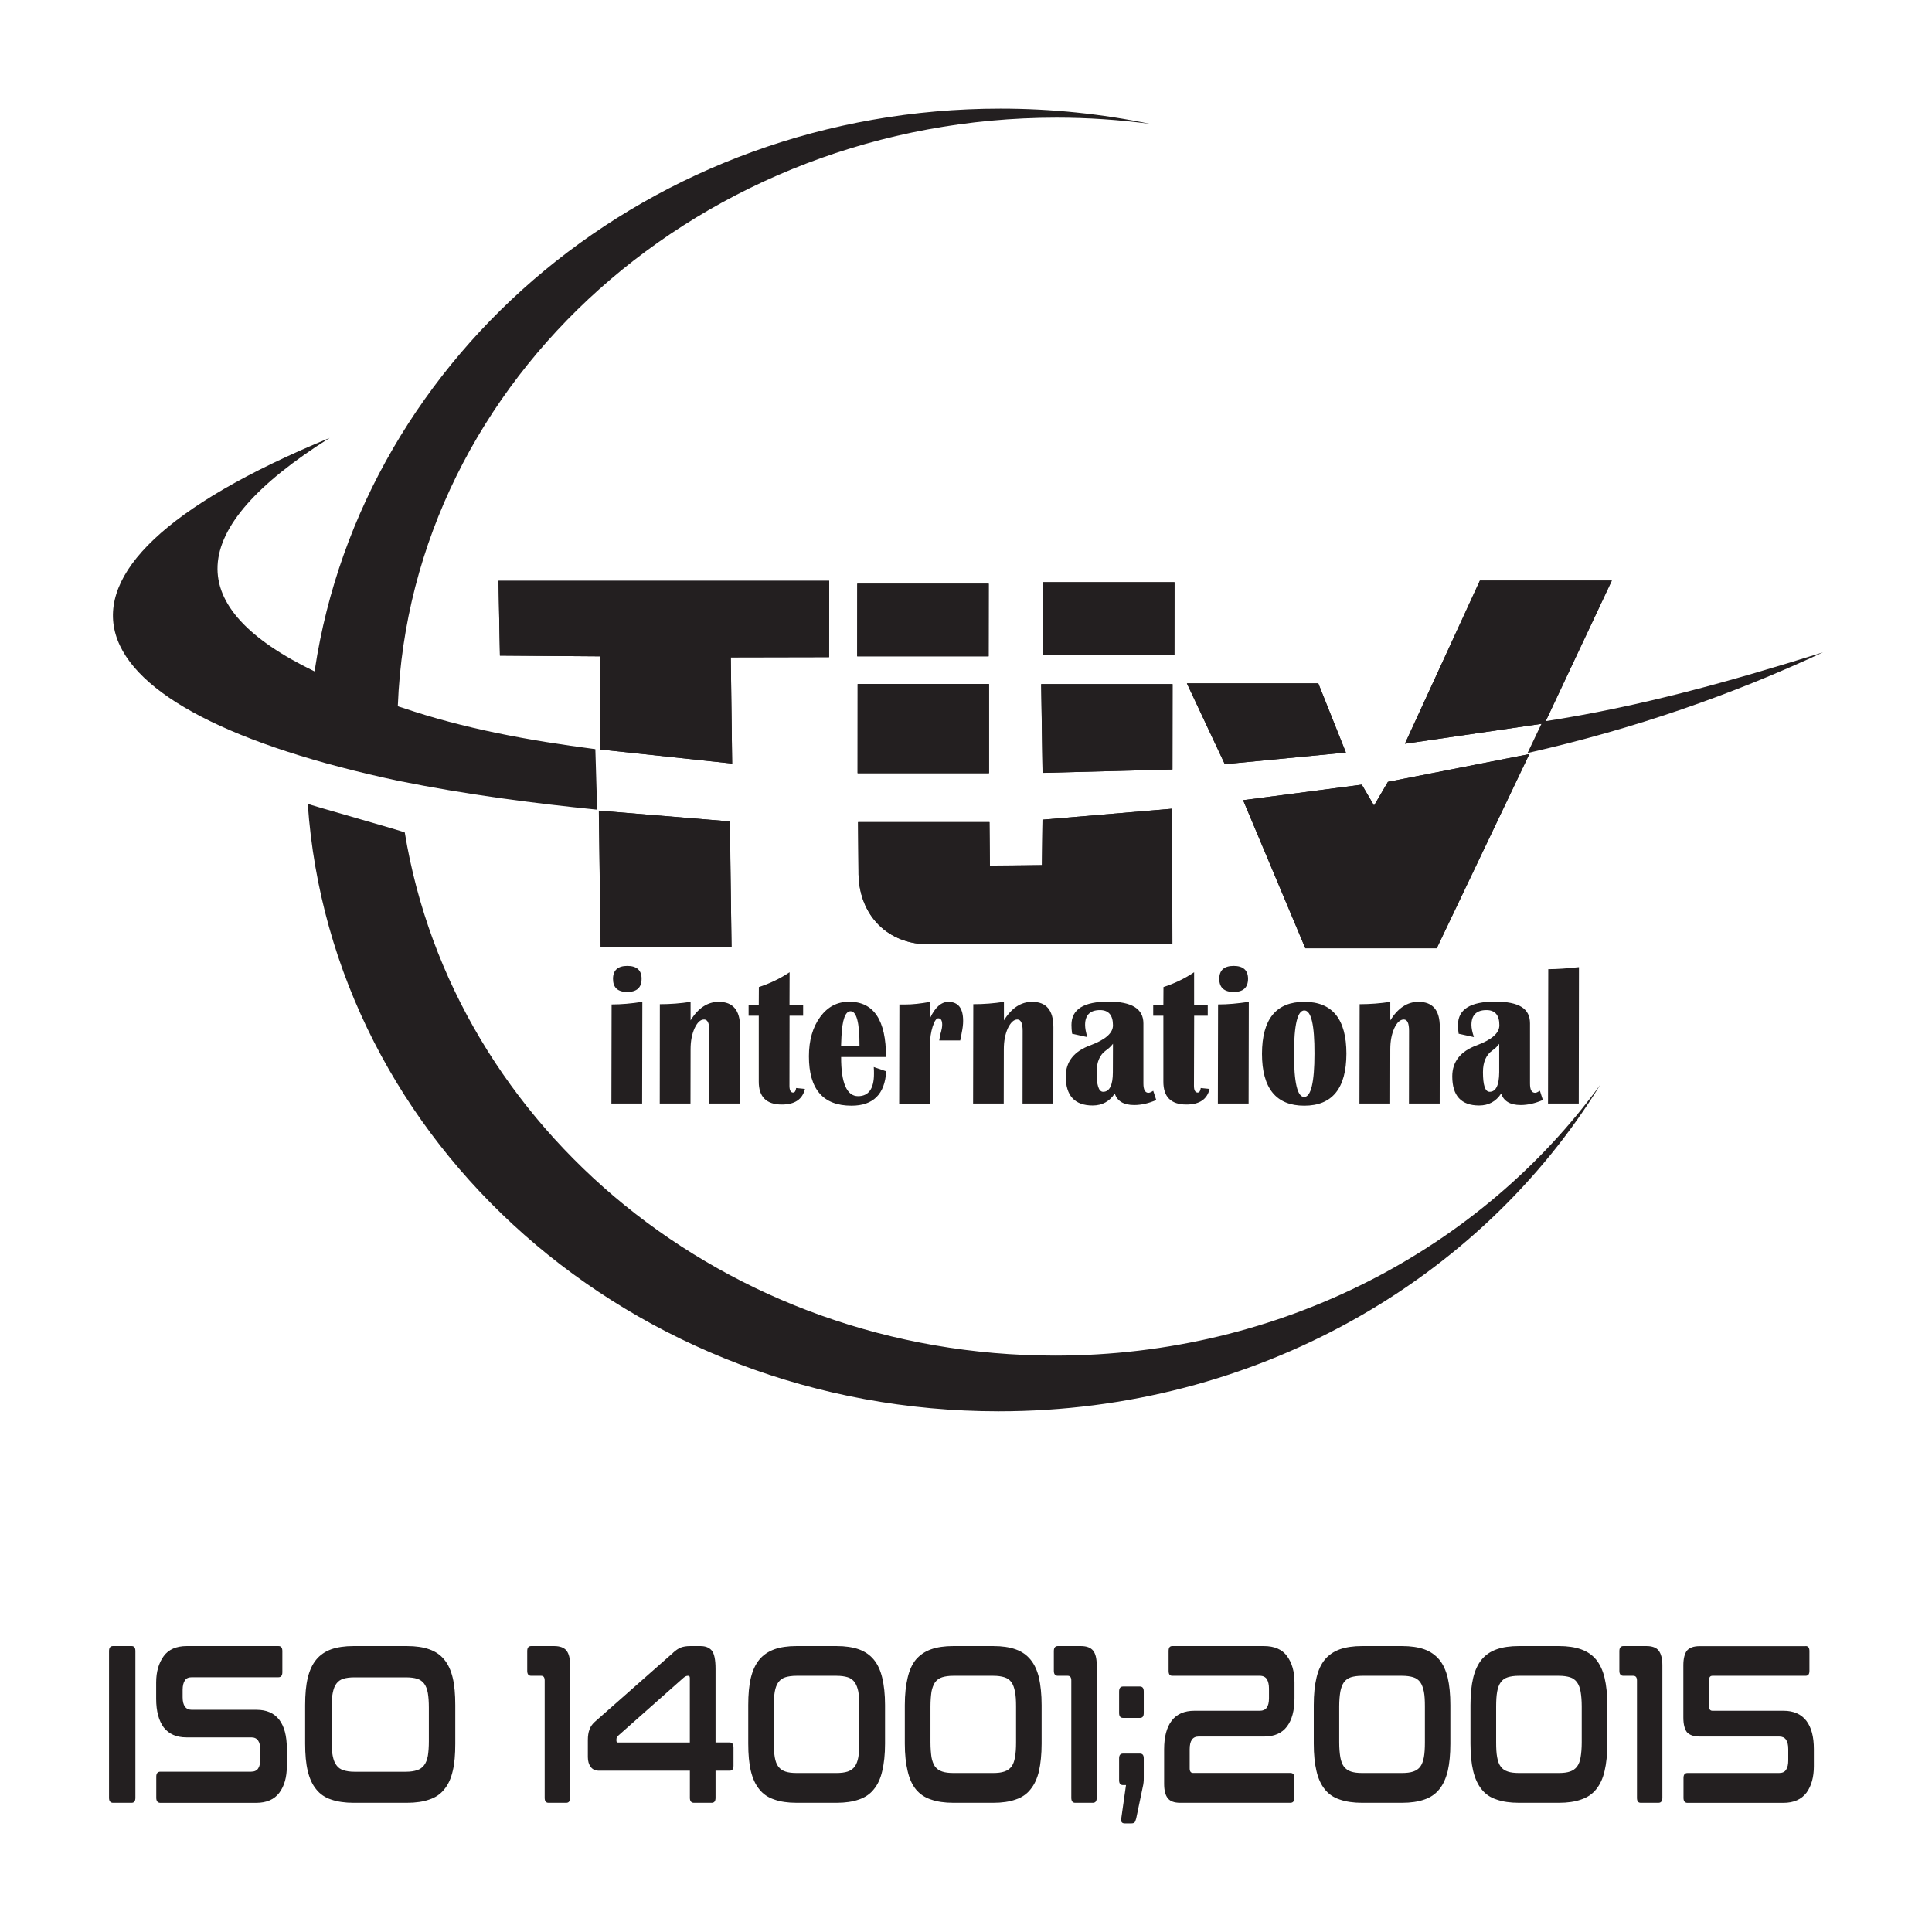 <svg xmlns="http://www.w3.org/2000/svg" id="Layer_1" viewBox="0 0 384 384"><defs><style>      .st0 {        fill-rule: evenodd;      }      .st0, .st1 {        fill: #231f20;      }    </style></defs><path class="st0" d="M313.83,192.23l-.04,27.1h-6.11l.05-26.7c1.68,0,3.71-.14,6.09-.4M297.98,207.47c-.38.52-.83.94-1.32,1.28-1.26.88-1.91,2.31-1.91,4.34,0,2.6.43,3.91,1.32,3.91,1.26,0,1.89-1.3,1.91-3.88v-5.66ZM306.63,218.64c-1.5.65-2.96.99-4.38.99-2.11,0-3.39-.78-3.88-2.29-1.01,1.57-2.49,2.38-4.38,2.38-3.57,0-5.34-1.93-5.34-5.79,0-2.92,1.64-4.99,4.87-6.17,2.99-1.12,4.49-2.43,4.49-3.97.02-2-.85-3.03-2.56-3.03-2,0-2.99,1.01-2.99,2.94,0,.63.16,1.42.49,2.43l-3.03-.67c-.09-.61-.14-1.19-.14-1.75.02-3.12,2.49-4.63,7.36-4.63s6.96,1.42,6.96,4.33v11.95c0,1.23.32,1.84,1.03,1.84.2,0,.5-.13.94-.4l.58,1.82ZM286.15,219.33h-6.11l.02-14.46c0-1.5-.34-2.24-1.05-2.24s-1.37.6-1.89,1.75c-.52,1.17-.79,2.54-.79,4.15l-.02,10.8h-6.11l.04-19.74c2.09,0,4.15-.16,6.09-.47v3.68c1.53-2.45,3.39-3.68,5.59-3.68,2.85,0,4.27,1.66,4.25,5.05l-.02,15.16ZM259.24,200.83c-1.35,0-2.04,2.85-2.05,8.6,0,5.73.68,8.6,2.02,8.6s2.05-2.87,2.05-8.6c.02-5.75-.65-8.6-2.02-8.6M259.25,199.12c5.57,0,8.36,3.43,8.36,10.31-.02,6.9-2.81,10.33-8.38,10.33s-8.4-3.43-8.4-10.33c.02-6.89,2.81-10.31,8.42-10.31M242.06,219.33l.04-19.69c1.89,0,3.91-.18,6.11-.52l-.04,20.21h-6.11ZM245.21,191.98c1.89,0,2.85.87,2.85,2.58-.02,1.73-.96,2.6-2.85,2.6s-2.87-.87-2.87-2.6.96-2.58,2.87-2.58M240.05,199.68v2.2h-2.7l-.04,13.94c0,.87.25,1.33.74,1.33.34,0,.54-.32.61-.9l1.75.18c-.47,2.07-2.02,3.1-4.6,3.1-3.08,0-4.6-1.53-4.58-4.58v-13.07h-2.02v-2.2h2.02l.02-3.5c2.09-.67,4.16-1.64,6.09-2.94v6.44h2.7ZM221.2,207.47c-.41.52-.85.94-1.35,1.28-1.26.88-1.88,2.31-1.89,4.34,0,2.6.41,3.91,1.3,3.91,1.26,0,1.93-1.3,1.93-3.88l.02-5.66ZM229.81,218.64c-1.5.65-2.96.99-4.38.99-2.09,0-3.39-.78-3.86-2.29-1.03,1.57-2.51,2.38-4.4,2.38-3.55,0-5.35-1.93-5.34-5.79,0-2.92,1.64-4.99,4.89-6.17,2.99-1.12,4.49-2.43,4.49-3.97,0-2-.85-3.03-2.58-3.03-1.98,0-2.96,1.01-2.96,2.94,0,.63.14,1.42.45,2.43l-3.03-.67c-.09-.61-.13-1.19-.13-1.75,0-3.12,2.45-4.63,7.36-4.63,4.63,0,6.94,1.42,6.94,4.33v11.95c0,1.23.34,1.84,1.01,1.84.23,0,.52-.13.94-.4l.6,1.82ZM209.33,219.33h-6.09l.02-14.46c0-1.5-.36-2.24-1.06-2.24s-1.33.6-1.89,1.75c-.52,1.17-.79,2.54-.79,4.15l-.02,10.8h-6.09l.04-19.74c2.09,0,4.11-.16,6.09-.47v3.68c1.51-2.45,3.39-3.68,5.59-3.68,2.83,0,4.24,1.66,4.24,5.05l-.02,15.16ZM190.86,206.8h-4.18c.13-.79.23-1.33.36-1.71.14-.52.23-1.01.23-1.44,0-.83-.27-1.26-.78-1.26-.38,0-.76.54-1.12,1.66-.34,1.1-.52,2.27-.52,3.48l-.02,11.81h-6.11l.04-19.69h1.19c1.41,0,3.03-.18,4.92-.52l-.02,3.24c1.01-2.16,2.22-3.24,3.64-3.24,1.97,0,2.94,1.26,2.94,3.77,0,.72-.09,1.46-.27,2.31-.05.36-.16.88-.31,1.6M167.17,207.86h3.66c.02-4.58-.58-6.87-1.77-6.87-1.06,0-1.66,1.71-1.82,5.1l-.07,1.77ZM173.67,212.08l2.47.85c-.27,4.54-2.58,6.83-6.9,6.83-5.66,0-8.47-3.28-8.46-9.83,0-3.19.76-5.79,2.25-7.82,1.5-2.04,3.41-3.01,5.75-3.01,4.89,0,7.34,3.66,7.32,10.98h-8.92c-.02,5.16,1.14,7.79,3.37,7.79,2.09,0,3.16-1.48,3.16-4.44,0-.38,0-.81-.04-1.35M159.63,199.68v2.2h-2.7l-.02,13.94c0,.87.25,1.33.72,1.33.34,0,.54-.32.61-.9l1.75.18c-.49,2.07-2.02,3.1-4.6,3.1-3.06,0-4.6-1.53-4.58-4.58v-13.07h-2.02v-2.2h2.02l.02-3.5c2.09-.67,4.15-1.64,6.11-2.94l-.02,6.44h2.7ZM147.08,219.33h-6.11v-14.46c.02-1.5-.32-2.24-1.03-2.24-.74,0-1.35.6-1.89,1.75-.52,1.17-.79,2.54-.79,4.15l-.02,10.8h-6.11l.02-19.74c2.11,0,4.15-.16,6.11-.47v3.68c1.51-2.45,3.39-3.68,5.59-3.68,2.83,0,4.25,1.66,4.25,5.05l-.02,15.16ZM121.52,219.33l.04-19.69c1.93,0,3.95-.18,6.11-.52l-.04,20.21h-6.11ZM124.69,191.98c1.87,0,2.85.87,2.83,2.58,0,1.73-.96,2.6-2.85,2.6s-2.83-.87-2.83-2.6.97-2.58,2.85-2.58"></path><polygon class="st0" points="99.08 115.45 164.81 115.45 164.79 130.61 145.25 130.65 145.52 151.76 119.3 148.96 119.32 130.45 99.36 130.3 99.08 115.45"></polygon><polygon class="st0" points="170.39 116.01 196.52 116.01 196.5 130.45 170.38 130.45 170.39 116.01"></polygon><polygon class="st0" points="207.31 115.71 233.44 115.71 233.42 130.17 207.3 130.17 207.31 115.71"></polygon><polygon class="st0" points="206.95 135.97 233.05 135.97 233.03 152.94 207.22 153.62 206.95 135.97"></polygon><rect class="st1" x="170.46" y="135.96" width="26.12" height="17.7"></rect><path class="st0" d="M170.55,163.4h26.12l.07,8.64,10.35-.09.11-9.03,25.74-2.18.07,26.83-48.95.11c-8.28-.29-13.56-6.35-13.43-14.67l-.09-9.59Z"></path><polygon class="st0" points="119.04 161.13 145.05 163.26 145.4 188.19 119.38 188.19 119.04 161.13"></polygon><polygon class="st0" points="247.09 159.04 270.67 155.95 273.1 160.1 275.86 155.4 303.96 149.88 285.56 188.48 259.45 188.48 247.09 159.04"></polygon><polygon class="st0" points="294.15 115.39 320.36 115.39 307.02 143.77 279.24 147.83 294.15 115.39"></polygon><polygon class="st0" points="235.91 135.82 262.03 135.82 267.51 149.57 243.44 151.88 235.91 135.82"></polygon><path class="st0" d="M358.88,327.17c.5,0,.76.32.76.99v3.93c0,.68-.25.99-.76.99h-18.52c-.47,0-.68.31-.68.94v5.07c0,.63.22.94.68.94h14.15c1.98,0,3.5.67,4.51,1.98,1.01,1.32,1.5,3.19,1.5,5.62v3.43c0,2.16-.49,3.91-1.46,5.25-1.01,1.33-2.52,2.02-4.62,2.02h-19.04c-.52,0-.79-.34-.79-.99v-3.97c0-.65.27-.97.79-.97h18.21c.67,0,1.15-.22,1.41-.68.29-.45.41-1.06.41-1.84v-2.24c0-1.66-.59-2.49-1.78-2.49h-15.86c-1.17,0-2-.31-2.51-.88-.45-.6-.7-1.57-.7-2.9v-10.4c0-1.3.25-2.27.7-2.88.5-.59,1.33-.9,2.51-.9h21.09ZM327.24,327.17c1.15,0,1.97.31,2.43.9.47.61.74,1.59.74,2.88v26.38c0,.65-.27.99-.78.99h-3.53c-.51,0-.74-.34-.74-.99v-23.31c0-.63-.25-.94-.74-.94h-1.95c-.52,0-.81-.31-.81-.99v-3.93c0-.67.29-.99.81-.99h4.56ZM297.37,346.3c0,1.19.05,2.18.2,2.96.14.79.36,1.41.72,1.88.32.45.81.78,1.39.97.58.2,1.32.29,2.22.29h7.93c.9,0,1.62-.09,2.22-.29.58-.2,1.03-.52,1.39-.97.34-.47.59-1.08.72-1.88.13-.78.22-1.77.22-2.96v-7.12c0-1.19-.09-2.15-.22-2.94-.13-.76-.38-1.39-.72-1.88-.36-.47-.81-.81-1.39-.99-.6-.18-1.32-.29-2.22-.29h-7.93c-.9,0-1.64.11-2.22.29-.58.18-1.06.52-1.39.99-.36.49-.58,1.12-.72,1.88-.14.79-.2,1.75-.2,2.94v7.12ZM309.83,327.17c1.73,0,3.23.22,4.42.65,1.23.43,2.22,1.12,2.99,2.04.76.94,1.33,2.15,1.68,3.62.36,1.5.54,3.3.54,5.43v7.66c0,2.13-.18,3.95-.54,5.44-.34,1.5-.92,2.7-1.68,3.64-.78.96-1.77,1.62-2.99,2.02-1.19.43-2.69.65-4.42.65h-7.93c-1.75,0-3.23-.22-4.44-.65-1.24-.4-2.22-1.06-2.97-2.02-.76-.94-1.32-2.15-1.68-3.64-.36-1.5-.54-3.32-.54-5.44v-7.66c0-2.13.18-3.93.54-5.43.36-1.48.92-2.69,1.68-3.62.76-.92,1.73-1.6,2.97-2.04,1.21-.43,2.69-.65,4.44-.65h7.93ZM266.18,346.3c0,1.19.09,2.18.22,2.96.14.79.38,1.41.72,1.88.36.45.81.78,1.39.97.59.2,1.33.29,2.22.29h7.93c.9,0,1.64-.09,2.24-.29.58-.2,1.05-.52,1.39-.97.34-.47.56-1.08.72-1.88.14-.78.2-1.77.2-2.96v-7.12c0-1.19-.05-2.15-.2-2.94-.16-.76-.38-1.39-.72-1.88-.34-.47-.81-.81-1.39-.99-.6-.18-1.33-.29-2.24-.29h-7.93c-.88,0-1.62.11-2.22.29-.58.18-1.03.52-1.39.99-.34.49-.58,1.12-.72,1.88-.13.79-.22,1.75-.22,2.94v7.12ZM278.65,327.17c1.77,0,3.23.22,4.45.65,1.19.43,2.18,1.12,2.96,2.04.78.94,1.32,2.15,1.69,3.62.34,1.5.52,3.3.52,5.43v7.66c0,2.13-.18,3.95-.52,5.44-.38,1.5-.92,2.7-1.69,3.64-.78.96-1.77,1.62-2.96,2.02-1.23.43-2.69.65-4.45.65h-7.93c-1.73,0-3.21-.22-4.43-.65-1.21-.4-2.22-1.06-2.97-2.02-.76-.94-1.32-2.15-1.66-3.64-.36-1.5-.54-3.32-.54-5.44v-7.66c0-2.13.18-3.93.54-5.43.34-1.48.9-2.69,1.66-3.62.76-.92,1.77-1.6,2.97-2.04,1.23-.43,2.7-.65,4.43-.65h7.93ZM251.2,327.17c2.11,0,3.64.67,4.61,2,.99,1.35,1.48,3.08,1.48,5.25v3.12c0,2.43-.5,4.31-1.51,5.64-.99,1.3-2.51,1.97-4.51,1.97h-13.03c-1.21,0-1.78.85-1.78,2.52v3.8c0,.61.22.92.67.92h19.34c.54,0,.79.32.79.97v3.97c0,.65-.25.99-.79.99h-21.9c-1.19,0-2-.31-2.47-.92-.49-.61-.72-1.57-.72-2.88v-6.85c0-2.45.5-4.34,1.5-5.66,1.01-1.32,2.51-1.98,4.51-1.98h13.03c1.21,0,1.8-.81,1.8-2.49v-1.91c0-.78-.14-1.37-.4-1.86-.29-.43-.74-.69-1.41-.69h-17.4c-.52,0-.74-.31-.74-.99v-3.93c0-.67.22-.99.74-.99h18.19ZM226.57,335.21c.52,0,.76.34.76.99v4.26c0,.67-.23.99-.76.99h-3.35c-.54,0-.79-.32-.79-.99v-4.26c0-.65.25-.99.79-.99h3.35ZM226.57,348.54c.52,0,.76.31.76.96v3.79c0,.4,0,.72-.04.99-.02.25-.09.63-.2,1.1l-1.26,6.04c-.11.4-.22.67-.32.79-.13.13-.34.2-.63.2h-1.35c-.54,0-.79-.31-.67-.99l.94-6.62h-.58c-.54,0-.79-.32-.79-.97v-4.33c0-.65.25-.96.79-.96h3.35ZM214.83,327.17c1.14,0,1.95.31,2.43.9.49.61.72,1.59.72,2.88v26.38c0,.65-.25.99-.76.99h-3.53c-.5,0-.76-.34-.76-.99v-23.31c0-.63-.23-.94-.72-.94h-1.96c-.51,0-.79-.31-.79-.99v-3.93c0-.67.29-.99.79-.99h4.58ZM184.94,346.3c0,1.19.09,2.18.2,2.96.14.79.4,1.41.72,1.88.36.45.81.78,1.41.97.58.2,1.32.29,2.22.29h7.93c.9,0,1.62-.09,2.2-.29.6-.2,1.06-.52,1.41-.97.34-.47.58-1.08.7-1.88.16-.78.22-1.77.22-2.96v-7.12c0-1.19-.05-2.15-.22-2.94-.13-.76-.36-1.39-.7-1.88-.34-.47-.81-.81-1.41-.99-.58-.18-1.3-.29-2.2-.29h-7.93c-.9,0-1.64.11-2.22.29-.59.18-1.05.52-1.41.99-.32.49-.58,1.12-.72,1.88-.11.79-.2,1.75-.2,2.94v7.12ZM197.42,327.17c1.75,0,3.23.22,4.44.65,1.23.43,2.2,1.12,2.96,2.04.78.94,1.33,2.15,1.69,3.62.32,1.5.52,3.3.52,5.43v7.66c0,2.13-.2,3.95-.52,5.44-.36,1.5-.92,2.7-1.69,3.64-.76.96-1.73,1.62-2.96,2.02-1.21.43-2.69.65-4.44.65h-7.93c-1.75,0-3.23-.22-4.44-.65-1.23-.4-2.22-1.06-3.01-2.02-.76-.94-1.3-2.15-1.64-3.64-.36-1.5-.56-3.32-.56-5.44v-7.66c0-2.13.2-3.93.56-5.43.34-1.48.88-2.69,1.64-3.62.79-.92,1.78-1.6,3.01-2.04,1.21-.43,2.69-.65,4.44-.65h7.93ZM153.79,346.3c0,1.19.07,2.18.2,2.96.14.79.36,1.41.72,1.88.34.45.81.78,1.39.97.58.2,1.33.29,2.22.29h7.95c.88,0,1.62-.09,2.22-.29.58-.2,1.03-.52,1.39-.97.32-.47.58-1.08.72-1.88.13-.78.18-1.77.18-2.96v-7.12c0-1.19-.05-2.15-.18-2.94-.14-.76-.4-1.39-.72-1.88-.36-.47-.81-.81-1.39-.99-.59-.18-1.33-.29-2.22-.29h-7.95c-.88,0-1.64.11-2.22.29-.58.18-1.05.52-1.39.99-.36.49-.58,1.12-.72,1.88-.13.79-.2,1.75-.2,2.94v7.12ZM166.27,327.17c1.73,0,3.21.22,4.44.65,1.19.43,2.2,1.12,2.96,2.04.78.94,1.33,2.15,1.68,3.62.36,1.5.56,3.3.56,5.43v7.66c0,2.13-.2,3.95-.56,5.44-.34,1.5-.9,2.7-1.68,3.64-.76.96-1.77,1.62-2.96,2.02-1.23.43-2.7.65-4.44.65h-7.95c-1.73,0-3.23-.22-4.42-.65-1.21-.4-2.22-1.06-2.97-2.02-.78-.94-1.33-2.15-1.69-3.64-.36-1.5-.52-3.32-.52-5.44v-7.66c0-2.13.16-3.93.52-5.43.36-1.48.92-2.69,1.69-3.62.76-.92,1.77-1.6,2.97-2.04,1.19-.43,2.69-.65,4.42-.65h7.95ZM122.53,346.03c0,.22.09.31.25.31h14.33v-12.78c0-.31-.09-.47-.25-.47h-.22c-.23,0-.47.13-.76.36l-13.2,11.7c-.09.14-.16.36-.16.61v.27ZM133.76,328.51c.56-.5,1.08-.87,1.57-1.05.47-.18,1.08-.29,1.86-.29h2.04c1.01,0,1.75.31,2.25.9.49.61.74,1.82.74,3.64v14.62h2.81c.5,0,.76.34.76,1.03v3.59c0,.67-.25.99-.76.99h-2.81v5.39c0,.65-.25.99-.76.99h-3.55c-.52,0-.79-.34-.79-.99v-5.39h-18.08c-.72,0-1.26-.25-1.62-.74-.38-.5-.58-1.15-.58-1.96v-3.39c0-.83.11-1.51.31-2.05.18-.56.52-1.06,1.05-1.55l15.58-13.74ZM110.14,327.17c1.15,0,1.98.31,2.45.9.49.61.72,1.59.72,2.88v26.38c0,.65-.25.99-.76.99h-3.53c-.52,0-.76-.34-.76-.99v-23.31c0-.63-.23-.94-.7-.94h-1.98c-.52,0-.79-.31-.79-.99v-3.93c0-.67.27-.99.79-.99h4.56ZM65.9,346.09c0,1.14.07,2.11.23,2.9s.38,1.41.74,1.86c.32.47.79.81,1.39.99.58.2,1.32.31,2.2.31h10.19c.92,0,1.66-.11,2.24-.31.59-.18,1.06-.52,1.41-.99.34-.45.59-1.06.74-1.86.13-.79.2-1.77.2-2.9v-6.67c0-1.17-.07-2.13-.2-2.9-.14-.81-.4-1.44-.74-1.89-.34-.45-.81-.79-1.41-.97-.58-.18-1.32-.27-2.24-.27h-10.19c-.88,0-1.62.09-2.2.27-.6.18-1.06.52-1.39.97-.36.45-.58,1.08-.74,1.89-.16.78-.23,1.73-.23,2.9v6.67ZM80.88,327.17c1.75,0,3.25.22,4.45.65,1.23.43,2.22,1.12,2.97,2.04.78.94,1.33,2.15,1.68,3.62.36,1.5.51,3.3.51,5.43v7.66c0,2.13-.14,3.95-.51,5.44-.34,1.5-.9,2.7-1.68,3.64-.76.96-1.75,1.62-2.97,2.02-1.21.43-2.7.65-4.45.65h-10.62c-1.71,0-3.21-.22-4.44-.65-1.21-.4-2.2-1.06-2.96-2.02-.78-.94-1.33-2.15-1.69-3.64-.36-1.5-.52-3.32-.52-5.44v-7.66c0-2.13.16-3.93.52-5.43.36-1.48.92-2.69,1.69-3.62.76-.92,1.75-1.6,2.96-2.04,1.23-.43,2.72-.65,4.44-.65h10.62ZM55.36,327.17c.49,0,.76.32.76.99v4.22c0,.65-.27.99-.76.99h-17.22c-.65,0-1.12.18-1.41.65-.27.43-.43,1.05-.43,1.82v1.51c0,1.66.63,2.49,1.82,2.49h12.89c1.98,0,3.46.65,4.49,1.97,1.01,1.33,1.51,3.23,1.51,5.7v3.55c0,2.16-.49,3.91-1.48,5.25-.99,1.33-2.52,2.02-4.62,2.02h-19.04c-.51,0-.81-.34-.81-.99v-4.24c0-.65.31-.96.81-.96h18.05c.65,0,1.14-.23,1.41-.67.29-.45.41-1.08.41-1.84v-1.8c0-1.68-.59-2.51-1.78-2.51h-12.91c-1.96,0-3.46-.65-4.51-1.98-.97-1.32-1.5-3.21-1.5-5.68v-3.24c0-2.16.52-3.89,1.5-5.25.97-1.33,2.52-2,4.6-2h18.21ZM26.17,327.17c.49,0,.74.32.74.99v29.17c0,.65-.25.99-.74.99h-3.71c-.52,0-.79-.34-.79-.99v-29.17c0-.67.27-.99.79-.99h3.71Z"></path><path class="st0" d="M306.59,143.43c19.78-3.01,37.9-8.2,55.74-13.77-17.97,8.38-37.43,15.2-58.72,20.01l2.97-6.24ZM79.98,140.66c12.2,4.16,25.17,6.53,38.35,8.24l.36,12.03c-12.93-1.3-26-3.01-39.45-5.72C13.45,141.22-.41,114.23,65.52,87.04c-29.13,18.34-29.26,33.71-3.01,46.4.13.05.04-.25.07-.36,9.52-62.85,66.76-111.49,136.26-111.49,10.24,0,20.19,1.05,29.76,3.03-6.08-.81-12.28-1.24-18.59-1.24-70.31,0-128.38,51.92-130.94,116.9,0,.16.32.18.9.38M80.45,165.45c9.64,58.92,63.82,103.99,129.24,103.99,45.02,0,84.75-21.33,108.37-53.83-23.85,38.8-68.47,64.9-119.55,64.9-73.01,0-132.69-53.33-137.34-120.75.02.13,19.24,5.53,19.27,5.7"></path><path class="st0" d="M119.01,161.11l26.07,2.15.31,24.92h-26.01l-.36-27.06ZM170.56,163.4h26.1l.09,8.69,10.35-.14.11-9.03,25.73-2.18.09,26.83-48.93.13c-8.29-.31-13.58-6.36-13.47-14.67l-.07-9.61ZM170.47,135.95h26.1v17.74h-26.12l.02-17.74ZM247.07,159.04l23.6-3.08,2.43,4.16,2.76-4.72,28.11-5.52-18.41,38.6h-26.12l-12.37-29.44ZM235.91,135.82h26.1l5.5,13.76-24.07,2.31-7.54-16.06ZM206.94,135.98h26.12l-.02,16.96-25.83.67-.27-17.63ZM207.32,115.72h26.12l-.02,14.44h-26.12l.02-14.44ZM170.39,116.01h26.12l-.02,14.44h-26.12l.02-14.44ZM294.14,115.39h26.23l-13.36,28.39-27.78,4.04,14.91-32.43ZM99.08,115.45h65.73l-.02,15.16-19.54.04.27,21.11-26.21-2.79.02-18.52-19.96-.14-.29-14.86Z"></path></svg>